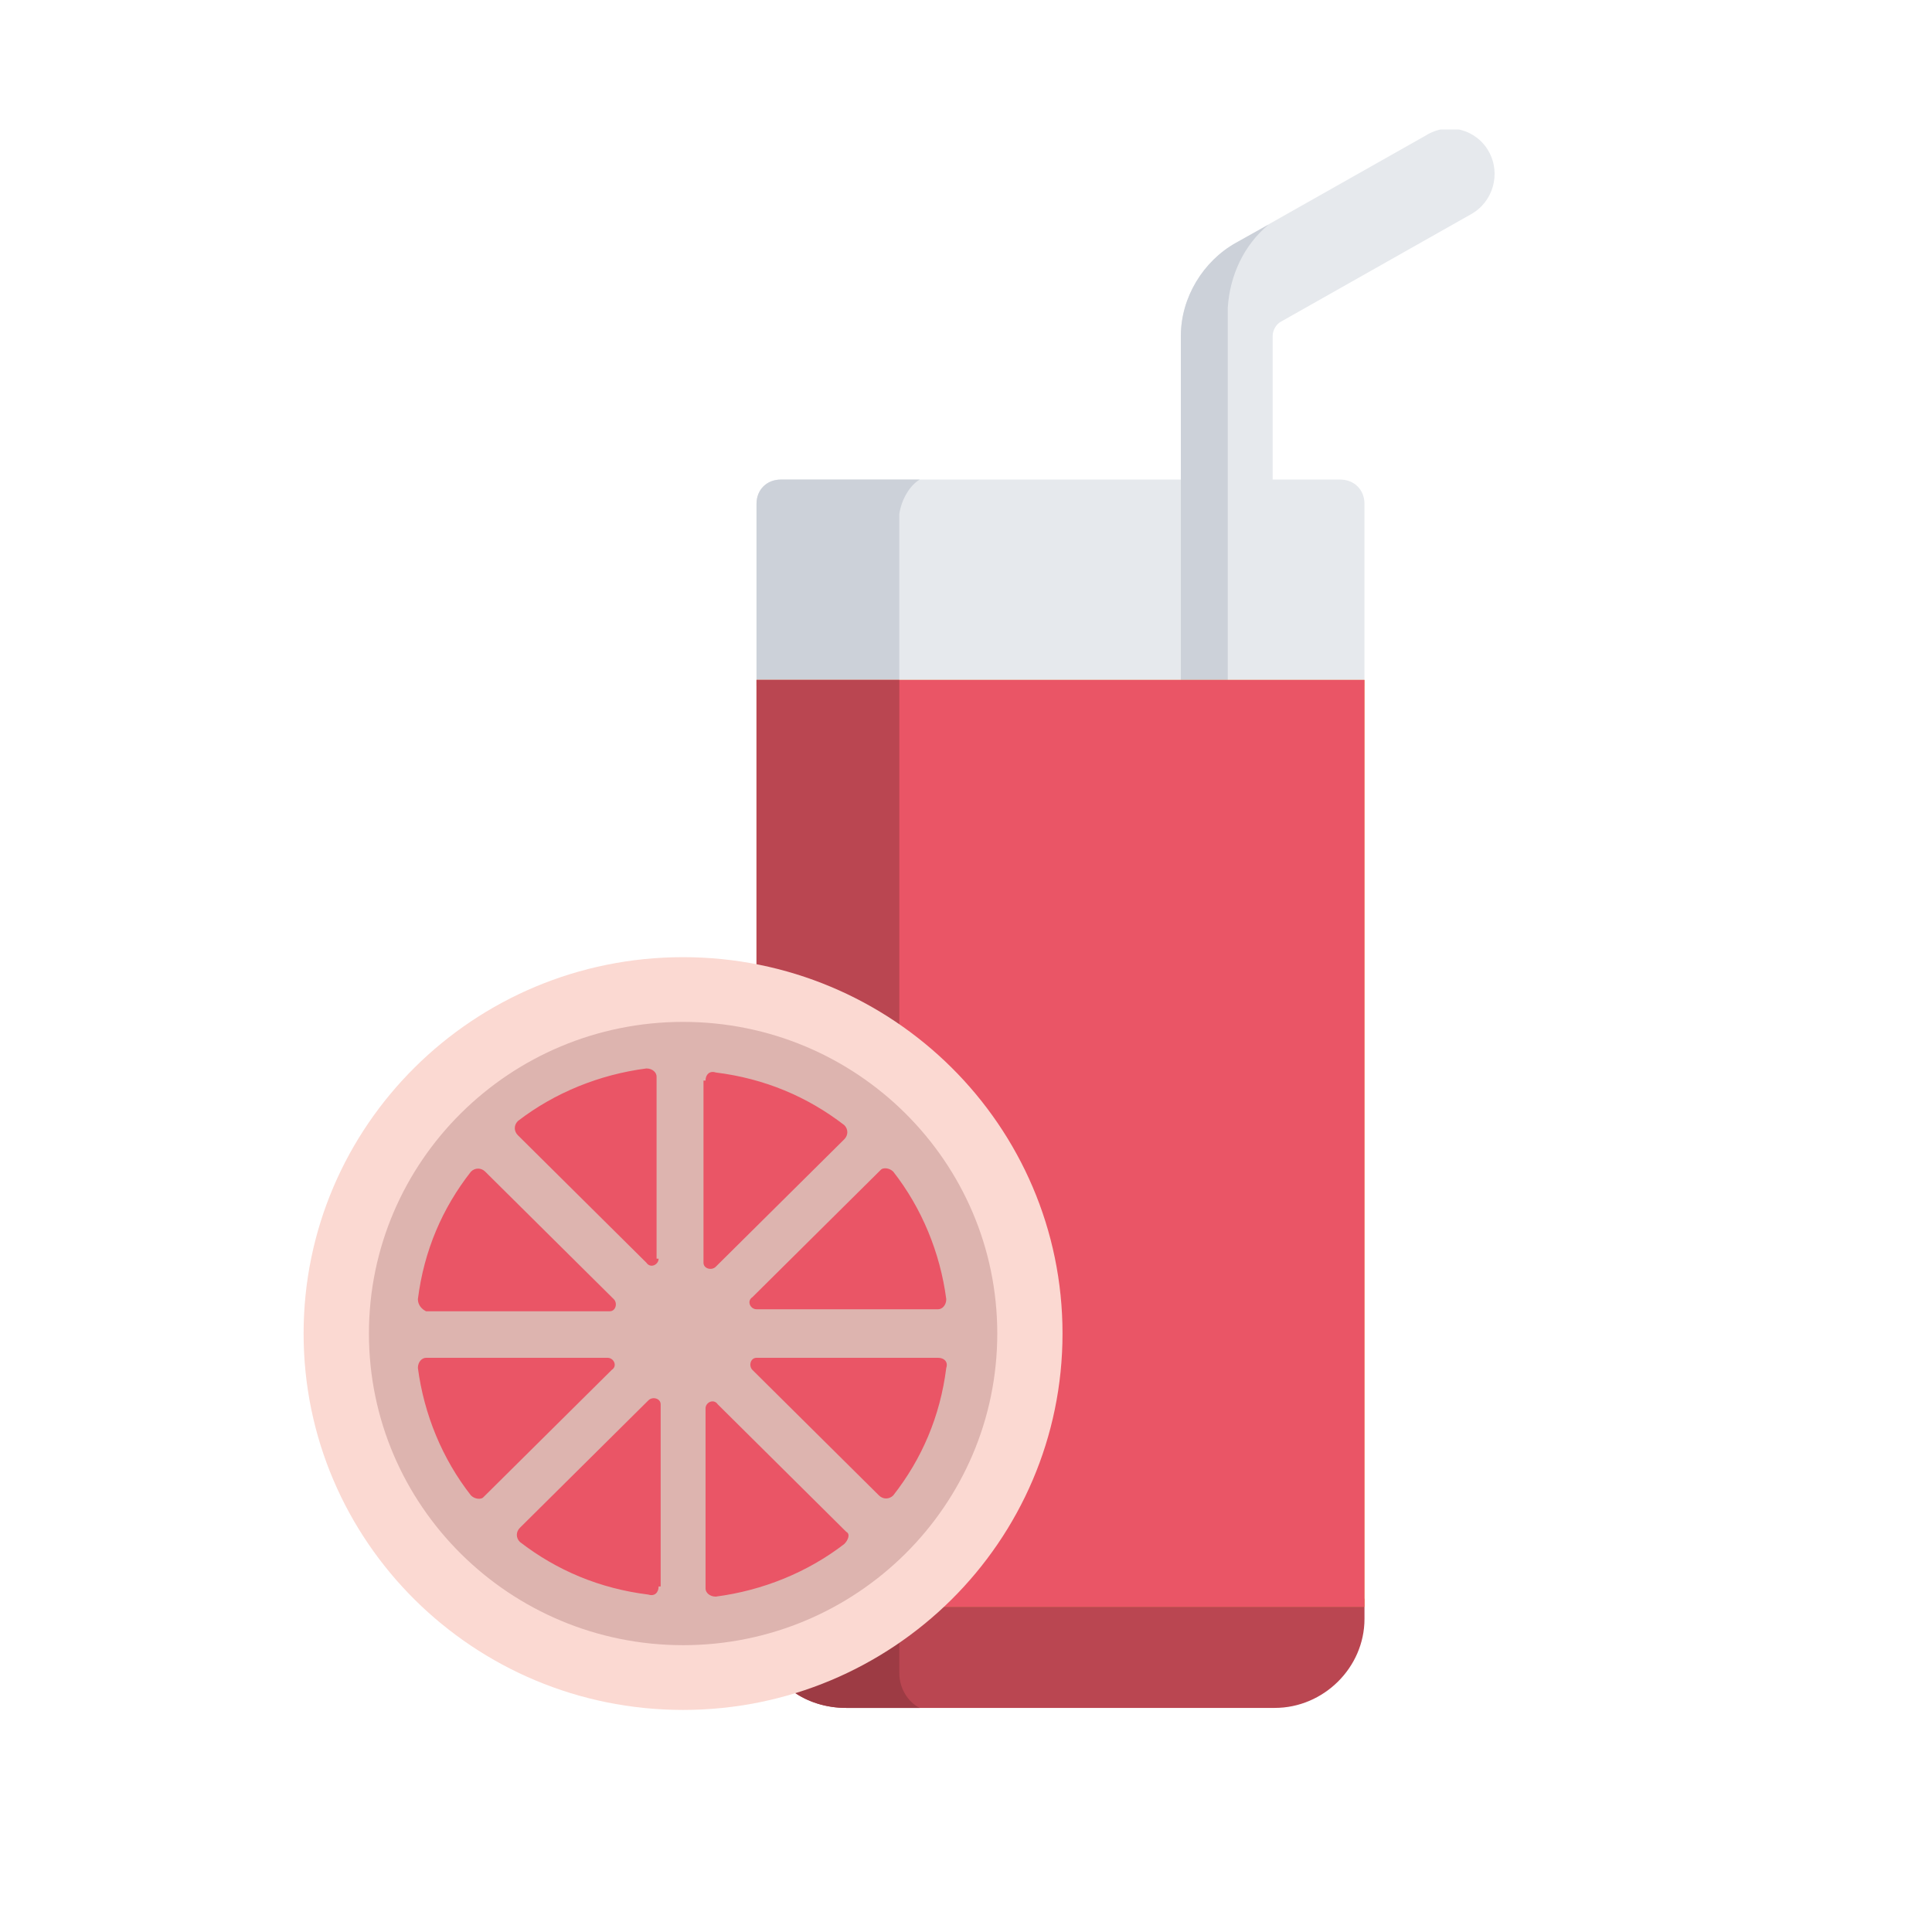 <svg width="70" height="70" viewBox="0 0 70 70" fill="none" xmlns="http://www.w3.org/2000/svg">
<g clip-path="url(#clip0)">
<path d="M49.437 24.854V18.255C49.437 17.742 49.067 17.375 48.55 17.375H28.297C27.78 17.375 27.41 17.742 27.41 18.255V24.854H49.437Z" fill="#E6E9ED"/>
<path d="M33.323 17.375H28.297C27.78 17.375 27.41 17.742 27.41 18.255V24.854H32.584V18.621C32.658 18.108 32.954 17.595 33.323 17.375Z" fill="#CCD1D9"/>
<path d="M53.946 5.498C53.503 4.692 52.468 4.398 51.655 4.912L44.781 8.797C43.598 9.457 42.785 10.777 42.785 12.17V24.854H46.111V12.17C46.111 11.95 46.259 11.73 46.407 11.657L53.281 7.771C54.094 7.331 54.39 6.305 53.946 5.498Z" fill="#E6E9ED"/>
<path d="M45.964 8.137L44.781 8.797C43.598 9.456 42.785 10.776 42.785 12.169V24.853H44.485V11.143C44.559 9.97 45.077 8.87 45.964 8.137Z" fill="#CCD1D9"/>
<path d="M28.594 57.995L28.742 61.294C29.259 61.661 29.924 61.881 30.663 61.881H46.186C47.96 61.881 49.438 60.415 49.438 58.655V57.922H28.594V57.995Z" fill="#BA4651"/>
<path d="M28.594 57.995L28.742 61.294C29.259 61.661 29.924 61.881 30.663 61.881H33.324C32.881 61.661 32.585 61.148 32.585 60.635V57.922H28.594V57.995Z" fill="#9D3B44"/>
<path d="M27.41 24.635V34.973C33.693 36.219 38.424 41.718 38.424 48.317C38.424 52.203 36.797 55.722 34.136 58.215H49.437V24.635H27.41Z" fill="#FAB544"/>
<path d="M49.437 24.635H27.41V34.973L28.593 58.215H49.437V24.635Z" fill="#EA5566"/>
<path d="M27.41 24.635V34.973L28.593 58.215H32.584V24.635H27.41Z" fill="#BA4651"/>
<path d="M24.748 61.954C32.341 61.954 38.497 55.849 38.497 48.317C38.497 40.785 32.341 34.68 24.748 34.68C17.155 34.68 11 40.785 11 48.317C11 55.849 17.155 61.954 24.748 61.954Z" fill="#FBD9D2"/>
<path d="M24.75 58.801C30.587 58.801 35.319 54.107 35.319 48.317C35.319 42.526 30.587 37.832 24.75 37.832C18.912 37.832 14.18 42.526 14.18 48.317C14.18 54.107 18.912 58.801 24.75 58.801Z" fill="#EA5566"/>
<path d="M24.75 37.025C18.467 37.025 13.367 42.084 13.367 48.316C13.367 54.549 18.467 59.608 24.75 59.608C31.033 59.608 36.133 54.549 36.133 48.316C36.133 42.084 31.033 37.025 24.75 37.025ZM15.141 47.07C15.363 45.31 16.028 43.771 17.063 42.451C17.211 42.304 17.433 42.304 17.58 42.451L22.237 47.07C22.385 47.217 22.311 47.51 22.089 47.51H15.437C15.289 47.437 15.141 47.29 15.141 47.07ZM17.063 54.182C16.028 52.862 15.363 51.249 15.141 49.563C15.141 49.343 15.289 49.196 15.437 49.196H22.015C22.237 49.196 22.385 49.49 22.163 49.636L17.506 54.255C17.433 54.329 17.211 54.329 17.063 54.182ZM23.863 57.481C23.863 57.701 23.715 57.848 23.494 57.775C21.72 57.555 20.167 56.895 18.837 55.868C18.689 55.722 18.689 55.502 18.837 55.355L23.494 50.736C23.641 50.589 23.937 50.663 23.937 50.883V57.481H23.863ZM23.863 45.604C23.863 45.824 23.567 45.97 23.42 45.75L18.763 41.131C18.615 40.985 18.615 40.765 18.763 40.618C20.093 39.592 21.72 38.932 23.42 38.712C23.641 38.712 23.789 38.858 23.789 39.005V45.604H23.863ZM32.364 42.451C33.398 43.771 34.063 45.384 34.285 47.07C34.285 47.29 34.138 47.437 33.99 47.437H27.411C27.189 47.437 27.042 47.143 27.263 46.997L31.92 42.378C31.994 42.304 32.216 42.304 32.364 42.451ZM25.563 39.152C25.563 38.932 25.711 38.785 25.933 38.858C27.707 39.078 29.259 39.738 30.59 40.765C30.737 40.911 30.737 41.131 30.59 41.278L25.933 45.897C25.785 46.044 25.489 45.97 25.489 45.75V39.152H25.563ZM30.59 55.942C29.259 56.968 27.633 57.628 25.933 57.848C25.711 57.848 25.563 57.701 25.563 57.555V51.029C25.563 50.809 25.859 50.663 26.007 50.883L30.663 55.502C30.811 55.575 30.737 55.795 30.59 55.942ZM34.285 49.563C34.063 51.322 33.398 52.862 32.364 54.182C32.216 54.329 31.994 54.329 31.846 54.182L27.263 49.636C27.116 49.49 27.189 49.196 27.411 49.196H33.99C34.211 49.196 34.359 49.343 34.285 49.563Z" fill="#DDB4AF"/>
</g>
<defs>
<clipPath id="clip0">
<rect width="43.167" height="57.262" fill="white" transform="translate(11 4.691)"/>
</clipPath>
</defs>
</svg>

